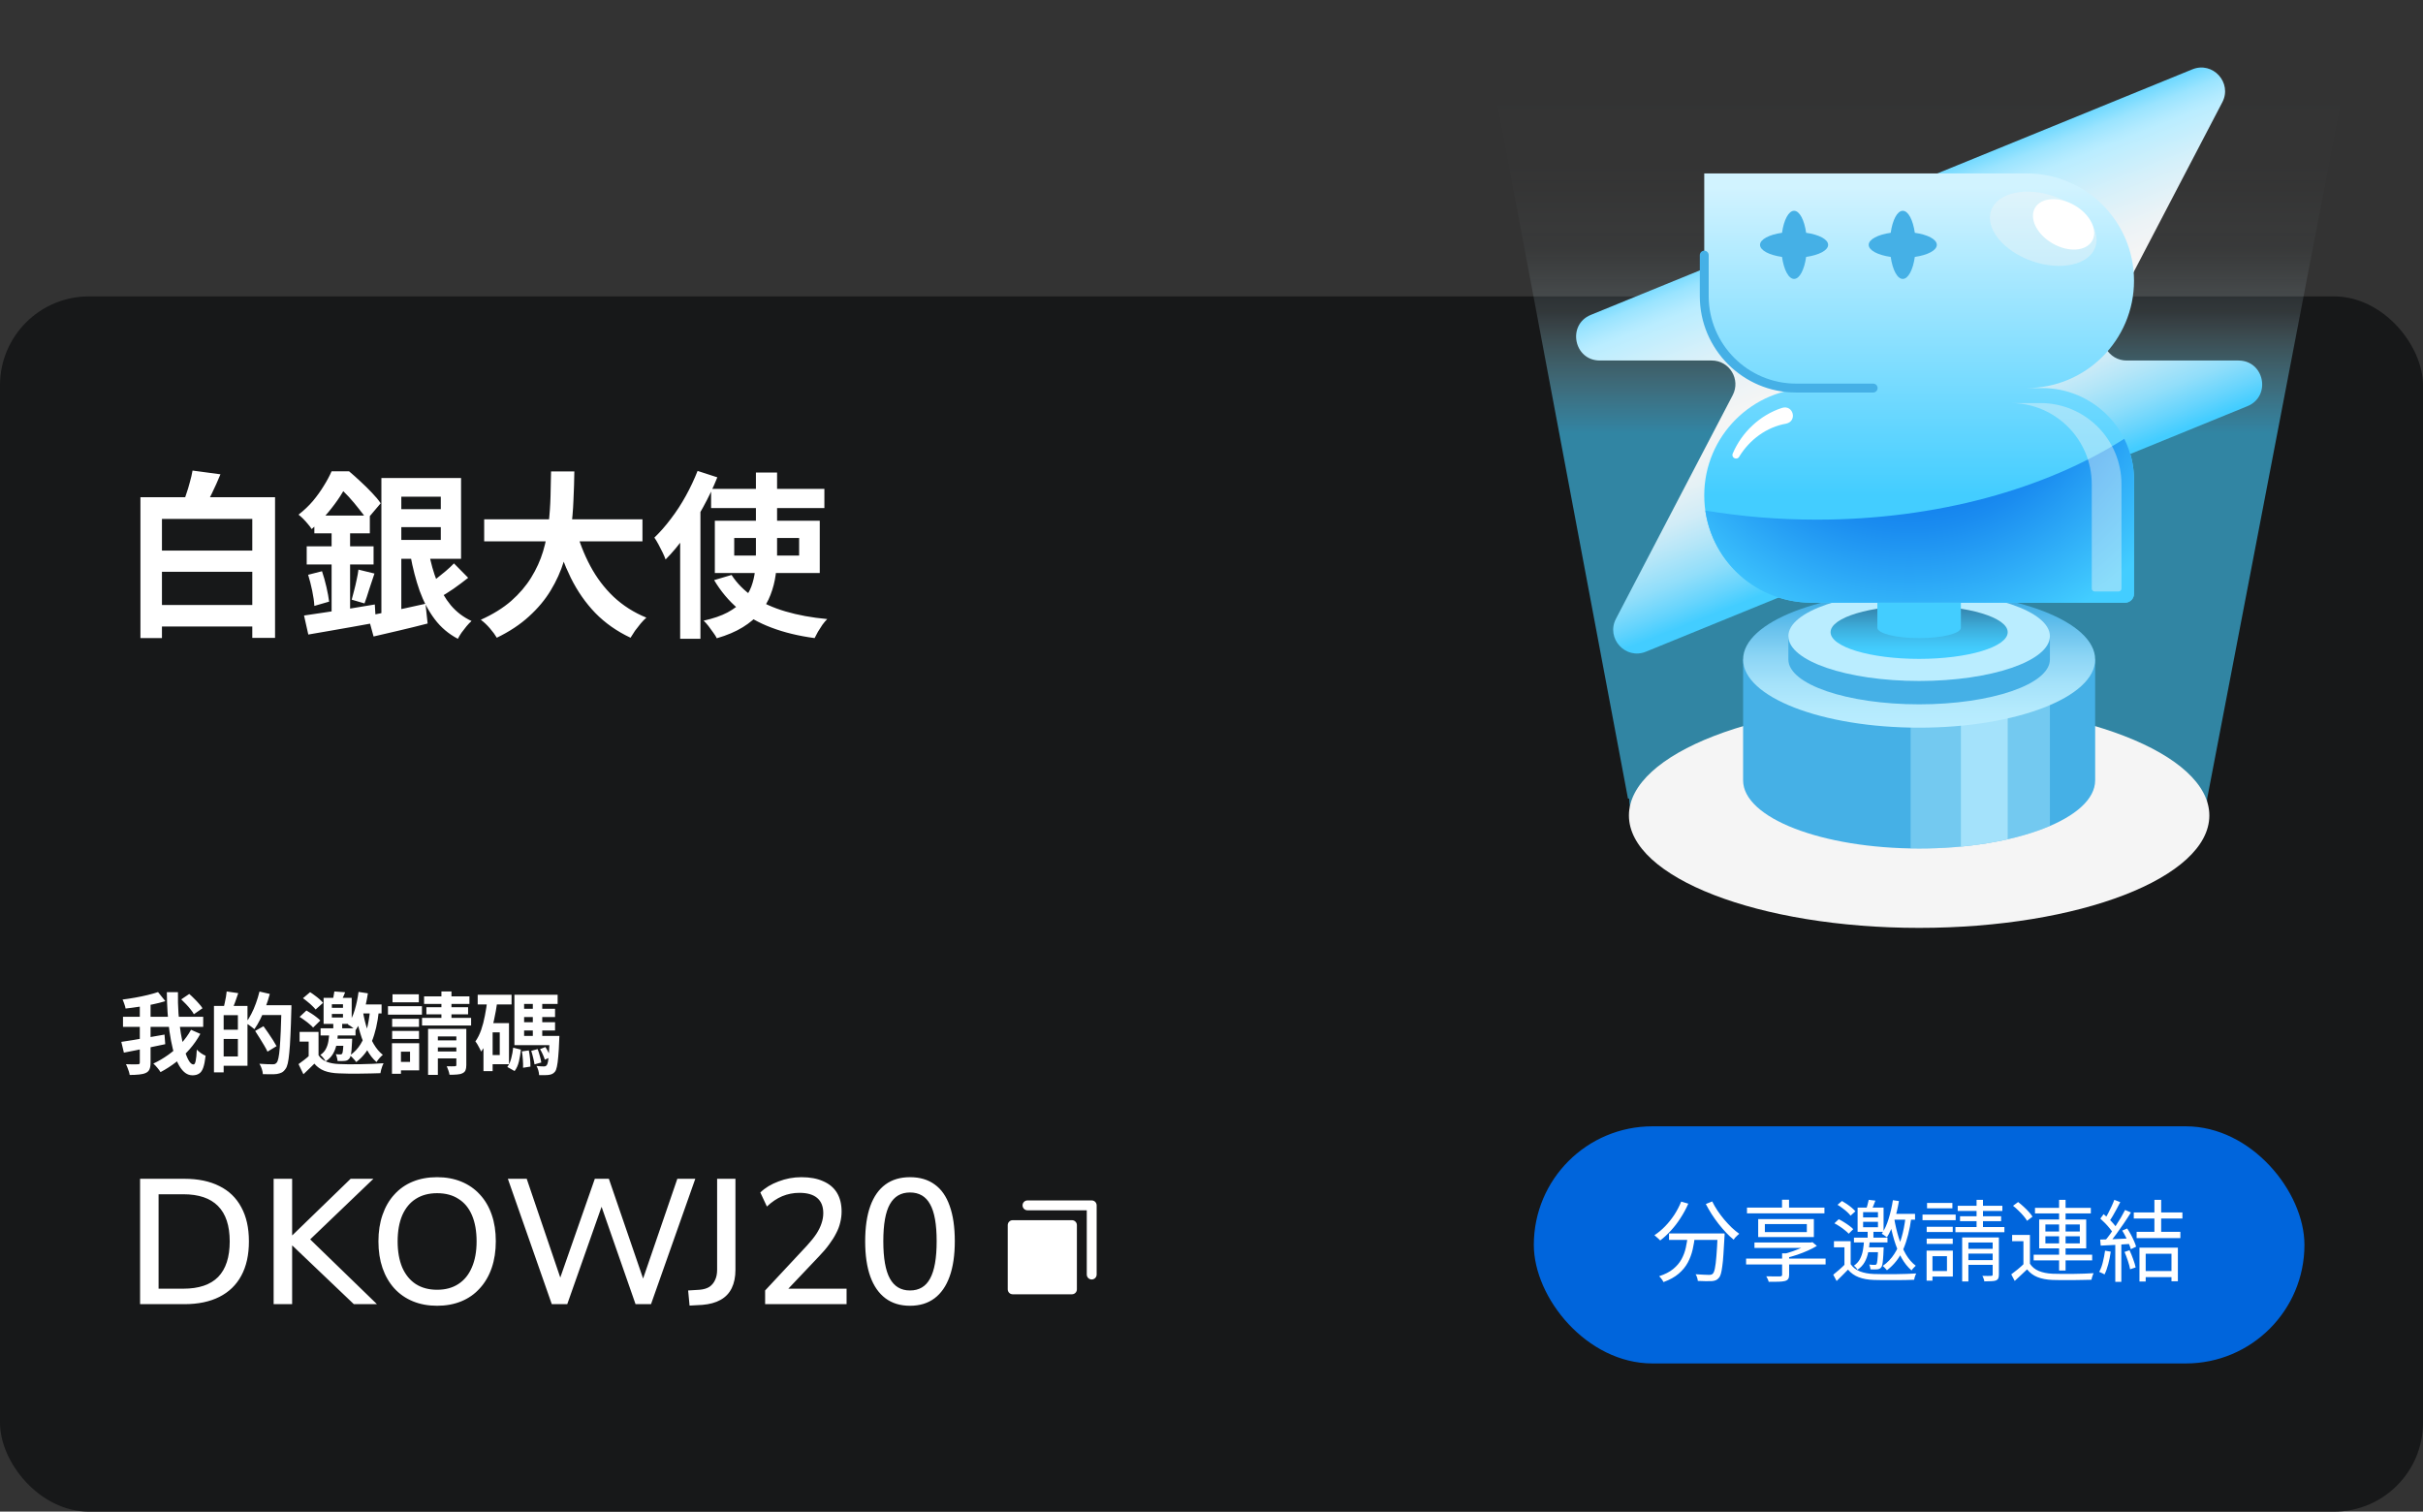 <svg width="327" height="204" viewBox="0 0 327 204" fill="none" xmlns="http://www.w3.org/2000/svg">
<rect x="0" y="0" width="327" height="204" fill="#333333" stroke="none"/>
<rect y="40" width="327" height="164" rx="12" fill="#171819"/>
<path d="M20.488 81.648H35.392V84.552H20.488V81.648ZM20.44 74.304H35.392V77.16H20.44V74.304ZM18.952 67.104H37.12V86.088H34.048V70.032H21.856V86.112H18.952V67.104ZM25.984 63.504L29.752 64.008C29.384 64.904 28.992 65.776 28.576 66.624C28.16 67.472 27.784 68.2 27.448 68.808L24.592 68.232C24.768 67.768 24.944 67.264 25.12 66.72C25.312 66.176 25.48 65.624 25.624 65.064C25.784 64.504 25.904 63.984 25.984 63.504ZM52.576 68.712H60.712V71.136H52.576V68.712ZM49.648 83.088C50.32 82.976 51.072 82.832 51.904 82.656C52.752 82.48 53.648 82.296 54.592 82.104C55.536 81.896 56.48 81.688 57.424 81.48L57.712 84.144C56.48 84.464 55.216 84.776 53.92 85.08C52.64 85.384 51.472 85.656 50.416 85.896L49.648 83.088ZM52.648 64.512H62.224V75.408H52.648V72.864H59.488V67.032H52.648V64.512ZM57.88 74.544C58.136 75.952 58.504 77.264 58.984 78.48C59.464 79.696 60.08 80.76 60.832 81.672C61.6 82.584 62.536 83.296 63.64 83.808C63.432 83.984 63.208 84.216 62.968 84.504C62.728 84.792 62.504 85.08 62.296 85.368C62.088 85.672 61.92 85.952 61.792 86.208C60.544 85.552 59.504 84.672 58.672 83.568C57.84 82.464 57.16 81.184 56.632 79.728C56.12 78.272 55.704 76.672 55.384 74.928L57.88 74.544ZM61.264 76.032L63.184 77.976C62.56 78.472 61.896 78.968 61.192 79.464C60.488 79.944 59.848 80.344 59.272 80.664L57.712 78.96C58.064 78.72 58.456 78.432 58.888 78.096C59.32 77.76 59.744 77.416 60.16 77.064C60.592 76.696 60.96 76.352 61.264 76.032ZM51.472 64.512H54.16V83.52L51.472 84V64.512ZM42.424 69.576H49.912V71.976H42.424V69.576ZM41.392 73.728H50.416V76.176H41.392V73.728ZM41.584 77.568L43.456 77.088C43.68 77.744 43.88 78.456 44.056 79.224C44.232 79.992 44.352 80.648 44.416 81.192L42.424 81.768C42.392 81.176 42.296 80.496 42.136 79.728C41.976 78.96 41.792 78.24 41.584 77.568ZM41.032 83.064C41.832 82.952 42.752 82.816 43.792 82.656C44.832 82.496 45.936 82.328 47.104 82.152C48.272 81.96 49.432 81.768 50.584 81.576L50.728 84.024C49.688 84.216 48.624 84.408 47.536 84.6C46.464 84.792 45.416 84.976 44.392 85.152C43.384 85.328 42.456 85.488 41.608 85.632L41.032 83.064ZM48.376 76.872L50.536 77.4C50.296 78.104 50.056 78.824 49.816 79.56C49.592 80.296 49.384 80.92 49.192 81.432L47.464 80.928C47.576 80.544 47.688 80.12 47.8 79.656C47.928 79.176 48.04 78.696 48.136 78.216C48.248 77.72 48.328 77.272 48.376 76.872ZM44.752 70.584H47.248V83.472L44.752 83.928V70.584ZM44.752 63.6H46.288V64.152H47.128V64.92C46.792 65.528 46.392 66.2 45.928 66.936C45.464 67.656 44.912 68.4 44.272 69.168C43.648 69.92 42.912 70.664 42.064 71.4C41.936 71.192 41.768 70.968 41.56 70.728C41.352 70.472 41.136 70.232 40.912 70.008C40.688 69.784 40.48 69.6 40.288 69.456C41.024 68.88 41.672 68.264 42.232 67.608C42.792 66.936 43.28 66.256 43.696 65.568C44.128 64.88 44.48 64.224 44.752 63.6ZM45.112 63.6H47.104C47.6 64.016 48.12 64.48 48.664 64.992C49.208 65.488 49.72 65.992 50.2 66.504C50.696 67.016 51.088 67.488 51.376 67.92L49.504 70.128C49.248 69.712 48.896 69.232 48.448 68.688C48.016 68.128 47.552 67.576 47.056 67.032C46.56 66.488 46.072 66.024 45.592 65.64H45.112V63.6ZM65.344 70.08H86.704V73.056H65.344V70.08ZM77.68 71.28C78.16 73.104 78.824 74.808 79.672 76.392C80.52 77.976 81.568 79.36 82.816 80.544C84.08 81.728 85.552 82.664 87.232 83.352C86.992 83.56 86.736 83.824 86.464 84.144C86.208 84.464 85.952 84.792 85.696 85.128C85.456 85.48 85.256 85.792 85.096 86.064C83.256 85.2 81.672 84.088 80.344 82.728C79.032 81.368 77.928 79.784 77.032 77.976C76.136 76.152 75.384 74.144 74.776 71.952L77.68 71.28ZM74.368 63.624H77.512C77.496 64.84 77.456 66.128 77.392 67.488C77.344 68.832 77.224 70.2 77.032 71.592C76.84 72.984 76.528 74.368 76.096 75.744C75.68 77.104 75.088 78.416 74.32 79.68C73.568 80.928 72.592 82.096 71.392 83.184C70.208 84.272 68.76 85.232 67.048 86.064C66.824 85.68 66.512 85.256 66.112 84.792C65.712 84.328 65.304 83.944 64.888 83.64C66.52 82.904 67.888 82.056 68.992 81.096C70.096 80.12 70.992 79.072 71.68 77.952C72.384 76.816 72.92 75.64 73.288 74.424C73.656 73.192 73.904 71.952 74.032 70.704C74.176 69.456 74.264 68.232 74.296 67.032C74.328 65.832 74.352 64.696 74.368 63.624ZM95.968 65.976H111.256V68.568H95.968V65.976ZM99.088 72.6V74.976H107.848V72.6H99.088ZM96.472 70.272H110.632V77.328H96.472V70.272ZM98.728 77.592C99.464 78.728 100.44 79.712 101.656 80.544C102.872 81.36 104.32 82.016 106 82.512C107.68 83.008 109.56 83.352 111.64 83.544C111.432 83.752 111.216 84.008 110.992 84.312C110.784 84.616 110.584 84.928 110.392 85.248C110.216 85.568 110.064 85.856 109.936 86.112C107.776 85.824 105.832 85.352 104.104 84.696C102.392 84.056 100.896 83.208 99.616 82.152C98.352 81.08 97.272 79.792 96.376 78.288L98.728 77.592ZM102.016 63.768H104.872V74.712C104.872 75.688 104.808 76.648 104.68 77.592C104.552 78.52 104.32 79.416 103.984 80.28C103.664 81.128 103.2 81.92 102.592 82.656C101.984 83.392 101.2 84.056 100.24 84.648C99.28 85.24 98.112 85.736 96.736 86.136C96.64 85.928 96.48 85.672 96.256 85.368C96.048 85.08 95.832 84.784 95.608 84.48C95.384 84.192 95.168 83.952 94.96 83.76C96.256 83.472 97.328 83.104 98.176 82.656C99.04 82.192 99.728 81.664 100.24 81.072C100.752 80.48 101.136 79.848 101.392 79.176C101.648 78.488 101.816 77.768 101.896 77.016C101.976 76.264 102.016 75.488 102.016 74.688V63.768ZM94.144 63.552L96.808 64.416C96.264 65.776 95.616 67.136 94.864 68.496C94.128 69.84 93.328 71.12 92.464 72.336C91.616 73.536 90.736 74.592 89.824 75.504C89.744 75.264 89.616 74.96 89.44 74.592C89.264 74.224 89.072 73.848 88.864 73.464C88.656 73.08 88.472 72.776 88.312 72.552C89.08 71.816 89.824 70.968 90.544 70.008C91.28 69.048 91.952 68.016 92.56 66.912C93.168 65.808 93.696 64.688 94.144 63.552ZM91.792 70.224L94.528 67.488V67.512V86.208H91.792V70.224Z" fill="white"/>
<path d="M24.46 134.868L25.54 134.136C25.756 134.32 25.976 134.528 26.2 134.76C26.432 134.984 26.648 135.212 26.848 135.444C27.056 135.668 27.216 135.876 27.328 136.068L26.164 136.872C26.068 136.68 25.924 136.468 25.732 136.236C25.548 135.996 25.344 135.76 25.12 135.528C24.896 135.288 24.676 135.068 24.46 134.868ZM16.6 137.22H27.424V138.576H16.6V137.22ZM16.372 140.604C16.852 140.532 17.412 140.444 18.052 140.34C18.692 140.236 19.368 140.12 20.08 139.992C20.8 139.864 21.508 139.74 22.204 139.62L22.3 140.916C21.66 141.052 21.008 141.188 20.344 141.324C19.688 141.46 19.048 141.592 18.424 141.72C17.808 141.84 17.24 141.952 16.72 142.056L16.372 140.604ZM18.868 135.276H20.32V143.388C20.32 143.78 20.272 144.084 20.176 144.3C20.088 144.516 19.924 144.68 19.684 144.792C19.444 144.904 19.144 144.976 18.784 145.008C18.424 145.048 17.996 145.068 17.5 145.068C17.484 144.932 17.448 144.776 17.392 144.6C17.336 144.424 17.272 144.248 17.2 144.072C17.136 143.896 17.068 143.744 16.996 143.616C17.332 143.632 17.656 143.64 17.968 143.64C18.28 143.64 18.488 143.636 18.592 143.628C18.696 143.628 18.768 143.612 18.808 143.58C18.848 143.54 18.868 143.472 18.868 143.376V135.276ZM21.328 133.884L22.312 135.108C21.792 135.268 21.228 135.412 20.62 135.54C20.012 135.66 19.392 135.768 18.76 135.864C18.136 135.96 17.532 136.04 16.948 136.104C16.924 135.936 16.868 135.732 16.78 135.492C16.7 135.252 16.62 135.052 16.54 134.892C17.1 134.82 17.672 134.732 18.256 134.628C18.84 134.524 19.396 134.408 19.924 134.28C20.452 134.152 20.92 134.02 21.328 133.884ZM22.516 133.896H24.016C24 134.864 24.024 135.82 24.088 136.764C24.16 137.708 24.264 138.596 24.4 139.428C24.536 140.252 24.696 140.984 24.88 141.624C25.064 142.256 25.26 142.752 25.468 143.112C25.676 143.472 25.892 143.652 26.116 143.652C26.244 143.652 26.34 143.496 26.404 143.184C26.476 142.872 26.528 142.36 26.56 141.648C26.712 141.808 26.9 141.968 27.124 142.128C27.348 142.28 27.556 142.396 27.748 142.476C27.668 143.18 27.56 143.72 27.424 144.096C27.288 144.48 27.1 144.744 26.86 144.888C26.628 145.04 26.332 145.116 25.972 145.116C25.556 145.116 25.18 144.964 24.844 144.66C24.516 144.364 24.224 143.948 23.968 143.412C23.72 142.876 23.504 142.252 23.32 141.54C23.144 140.82 22.996 140.044 22.876 139.212C22.756 138.372 22.668 137.5 22.612 136.596C22.556 135.692 22.524 134.792 22.516 133.896ZM25.78 138.972L27.04 139.524C26.632 140.268 26.148 140.96 25.588 141.6C25.028 142.24 24.416 142.82 23.752 143.34C23.088 143.852 22.392 144.3 21.664 144.684C21.56 144.508 21.416 144.312 21.232 144.096C21.056 143.88 20.876 143.692 20.692 143.532C21.38 143.212 22.044 142.824 22.684 142.368C23.332 141.912 23.92 141.396 24.448 140.82C24.976 140.244 25.42 139.628 25.78 138.972ZM29.716 135.756H33.4V143.832H29.716V142.572H32.104V137.004H29.716V135.756ZM28.876 135.756H30.184V144.72H28.876V135.756ZM29.668 138.96H32.728V140.208H29.668V138.96ZM30.592 133.8L32.152 134.028C32.024 134.436 31.884 134.84 31.732 135.24C31.588 135.64 31.456 135.98 31.336 136.26L30.184 135.996C30.24 135.788 30.292 135.556 30.34 135.3C30.396 135.044 30.448 134.784 30.496 134.52C30.544 134.256 30.576 134.016 30.592 133.8ZM34.984 135.66H38.5V136.98H34.984V135.66ZM37.996 135.66H39.328C39.328 135.66 39.328 135.704 39.328 135.792C39.328 135.872 39.328 135.964 39.328 136.068C39.328 136.172 39.324 136.252 39.316 136.308C39.284 137.66 39.244 138.808 39.196 139.752C39.156 140.688 39.104 141.464 39.04 142.08C38.984 142.688 38.916 143.164 38.836 143.508C38.756 143.852 38.652 144.104 38.524 144.264C38.364 144.496 38.192 144.656 38.008 144.744C37.824 144.832 37.612 144.896 37.372 144.936C37.14 144.968 36.852 144.98 36.508 144.972C36.172 144.972 35.828 144.968 35.476 144.96C35.468 144.76 35.42 144.524 35.332 144.252C35.244 143.988 35.136 143.756 35.008 143.556C35.392 143.588 35.748 143.608 36.076 143.616C36.412 143.624 36.656 143.628 36.808 143.628C36.928 143.628 37.024 143.616 37.096 143.592C37.176 143.56 37.252 143.504 37.324 143.424C37.428 143.32 37.512 143.108 37.576 142.788C37.648 142.46 37.708 142 37.756 141.408C37.804 140.816 37.848 140.068 37.888 139.164C37.928 138.26 37.964 137.184 37.996 135.936V135.66ZM35.02 133.812L36.412 134.136C36.26 134.72 36.072 135.304 35.848 135.888C35.632 136.472 35.392 137.024 35.128 137.544C34.872 138.056 34.608 138.504 34.336 138.888C34.256 138.808 34.14 138.716 33.988 138.612C33.844 138.5 33.696 138.392 33.544 138.288C33.4 138.184 33.272 138.104 33.16 138.048C33.424 137.704 33.672 137.308 33.904 136.86C34.144 136.404 34.356 135.916 34.54 135.396C34.732 134.868 34.892 134.34 35.02 133.812ZM34.432 139.128L35.56 138.492C35.76 138.764 35.972 139.064 36.196 139.392C36.42 139.72 36.632 140.04 36.832 140.352C37.032 140.664 37.196 140.94 37.324 141.18L36.1 141.924C35.988 141.676 35.836 141.392 35.644 141.072C35.46 140.752 35.26 140.424 35.044 140.088C34.836 139.744 34.632 139.424 34.432 139.128ZM42.988 139.26V143.052H41.656V140.568H40.432V139.26H42.988ZM42.988 142.404C43.244 142.796 43.604 143.088 44.068 143.28C44.532 143.464 45.084 143.568 45.724 143.592C46.084 143.608 46.52 143.62 47.032 143.628C47.552 143.628 48.096 143.624 48.664 143.616C49.232 143.608 49.784 143.592 50.32 143.568C50.864 143.544 51.344 143.516 51.76 143.484C51.712 143.588 51.656 143.72 51.592 143.88C51.536 144.04 51.484 144.204 51.436 144.372C51.388 144.54 51.356 144.692 51.34 144.828C50.964 144.844 50.528 144.856 50.032 144.864C49.544 144.88 49.04 144.888 48.52 144.888C48 144.896 47.496 144.896 47.008 144.888C46.52 144.88 46.092 144.868 45.724 144.852C44.972 144.828 44.328 144.716 43.792 144.516C43.264 144.316 42.808 143.992 42.424 143.544C42.2 143.768 41.968 143.996 41.728 144.228C41.488 144.468 41.228 144.716 40.948 144.972L40.288 143.604C40.52 143.436 40.768 143.252 41.032 143.052C41.304 142.844 41.56 142.628 41.8 142.404H42.988ZM40.888 134.712L41.848 133.896C42.056 134.024 42.268 134.172 42.484 134.34C42.708 134.5 42.92 134.668 43.12 134.844C43.32 135.02 43.48 135.184 43.6 135.336L42.592 136.236C42.48 136.084 42.328 135.92 42.136 135.744C41.952 135.56 41.748 135.38 41.524 135.204C41.308 135.02 41.096 134.856 40.888 134.712ZM40.432 137.232L41.356 136.368C41.572 136.488 41.8 136.628 42.04 136.788C42.28 136.94 42.504 137.1 42.712 137.268C42.928 137.428 43.1 137.58 43.228 137.724L42.256 138.672C42.136 138.528 41.972 138.372 41.764 138.204C41.564 138.028 41.344 137.856 41.104 137.688C40.872 137.512 40.648 137.36 40.432 137.232ZM44.788 136.836V137.316H46.288V136.836H44.788ZM44.788 135.528V136.008H46.288V135.528H44.788ZM43.672 134.664H47.464V138.18H43.672V134.664ZM45.124 133.8L46.576 133.908C46.472 134.196 46.352 134.472 46.216 134.736C46.088 134.992 45.972 135.22 45.868 135.42L44.836 135.228C44.892 135.004 44.948 134.764 45.004 134.508C45.06 134.244 45.1 134.008 45.124 133.8ZM43.264 138.768H47.98V139.74H43.264V138.768ZM48.508 135.552H51.496V136.764H48.508V135.552ZM44.932 140.172H46.768V141.132H44.932V140.172ZM44.98 138.072H46.18V139.14H44.98V138.072ZM46.372 140.172H47.524C47.524 140.172 47.524 140.22 47.524 140.316C47.524 140.412 47.52 140.496 47.512 140.568C47.496 141.032 47.472 141.42 47.44 141.732C47.408 142.036 47.368 142.28 47.32 142.464C47.28 142.64 47.224 142.768 47.152 142.848C47.064 142.952 46.968 143.032 46.864 143.088C46.76 143.136 46.644 143.164 46.516 143.172C46.412 143.188 46.272 143.196 46.096 143.196C45.928 143.196 45.748 143.192 45.556 143.184C45.548 143.048 45.52 142.892 45.472 142.716C45.432 142.532 45.38 142.38 45.316 142.26C45.452 142.276 45.568 142.288 45.664 142.296C45.768 142.296 45.848 142.296 45.904 142.296C45.968 142.296 46.02 142.292 46.06 142.284C46.1 142.268 46.136 142.236 46.168 142.188C46.224 142.124 46.264 141.956 46.288 141.684C46.32 141.412 46.348 140.956 46.372 140.316V140.172ZM44.44 139.248H45.616C45.592 139.824 45.532 140.364 45.436 140.868C45.34 141.364 45.176 141.812 44.944 142.212C44.72 142.604 44.388 142.944 43.948 143.232C43.884 143.096 43.78 142.944 43.636 142.776C43.5 142.6 43.364 142.464 43.228 142.368C43.564 142.144 43.812 141.876 43.972 141.564C44.14 141.252 44.256 140.9 44.32 140.508C44.384 140.116 44.424 139.696 44.44 139.248ZM48.388 133.86L49.648 134.052C49.504 135.02 49.296 135.94 49.024 136.812C48.752 137.684 48.412 138.416 48.004 139.008C47.924 138.936 47.82 138.852 47.692 138.756C47.572 138.66 47.444 138.564 47.308 138.468C47.172 138.372 47.052 138.3 46.948 138.252C47.332 137.732 47.64 137.084 47.872 136.308C48.104 135.532 48.276 134.716 48.388 133.86ZM49.936 136.368L51.124 136.476C50.956 138.052 50.64 139.412 50.176 140.556C49.712 141.692 49.012 142.616 48.076 143.328C48.028 143.248 47.952 143.152 47.848 143.04C47.744 142.92 47.636 142.804 47.524 142.692C47.412 142.572 47.316 142.48 47.236 142.416C47.82 142.016 48.292 141.52 48.652 140.928C49.02 140.336 49.304 139.66 49.504 138.9C49.704 138.14 49.848 137.296 49.936 136.368ZM48.988 136.572C49.124 137.364 49.312 138.136 49.552 138.888C49.792 139.632 50.088 140.304 50.44 140.904C50.792 141.504 51.2 141.988 51.664 142.356C51.528 142.46 51.376 142.608 51.208 142.8C51.04 142.992 50.908 143.168 50.812 143.328C50.308 142.888 49.876 142.332 49.516 141.66C49.156 140.98 48.852 140.224 48.604 139.392C48.356 138.56 48.152 137.684 47.992 136.764L48.988 136.572ZM52.924 137.484H56.548V138.576H52.924V137.484ZM52.972 134.184H56.524V135.264H52.972V134.184ZM52.924 139.128H56.548V140.208H52.924V139.128ZM52.36 135.792H56.944V136.932H52.36V135.792ZM53.548 140.784H56.572V144.444H53.548V143.304H55.336V141.924H53.548V140.784ZM52.9 140.784H54.112V144.912H52.9V140.784ZM57.232 134.46H63.352V135.48H57.232V134.46ZM57.544 135.924H63.172V136.884H57.544V135.924ZM56.956 137.364H63.58V138.396H56.956V137.364ZM59.572 133.8H60.928V138.24H59.572V133.8ZM57.772 138.852H62.368V139.872H59.092V145.056H57.772V138.852ZM61.588 138.852H62.932V143.736C62.932 144.032 62.896 144.264 62.824 144.432C62.752 144.608 62.612 144.744 62.404 144.84C62.204 144.936 61.96 144.992 61.672 145.008C61.384 145.032 61.048 145.044 60.664 145.044C60.64 144.868 60.588 144.668 60.508 144.444C60.436 144.228 60.364 144.044 60.292 143.892C60.508 143.9 60.724 143.904 60.94 143.904C61.164 143.904 61.312 143.9 61.384 143.892C61.464 143.892 61.516 143.88 61.54 143.856C61.572 143.824 61.588 143.776 61.588 143.712V138.852ZM58.348 140.4H62.272V141.348H58.348V140.4ZM58.348 141.9H62.272V142.836H58.348V141.9ZM64.468 134.244H69.04V135.552H64.468V134.244ZM65.872 138.072H68.692V143.616H65.872V142.38H67.444V139.32H65.872V138.072ZM65.776 134.94L67.12 135.144C67 136.008 66.848 136.856 66.664 137.688C66.48 138.512 66.244 139.288 65.956 140.016C65.676 140.736 65.336 141.368 64.936 141.912C64.896 141.8 64.828 141.66 64.732 141.492C64.644 141.316 64.548 141.14 64.444 140.964C64.34 140.788 64.244 140.648 64.156 140.544C64.468 140.104 64.728 139.588 64.936 138.996C65.144 138.396 65.312 137.752 65.44 137.064C65.576 136.376 65.688 135.668 65.776 134.94ZM65.248 138.072H66.484V144.552H65.248V138.072ZM70.108 136.14H74.908V137.256H70.108V136.14ZM70.108 137.952H74.908V139.068H70.108V137.952ZM69.424 139.8H74.608V141.048H69.424V139.8ZM71.908 134.904H73.18V140.292H71.908V134.904ZM70.432 141.888L71.368 141.756C71.44 142.1 71.496 142.476 71.536 142.884C71.576 143.292 71.592 143.644 71.584 143.94L70.588 144.096C70.604 143.792 70.596 143.436 70.564 143.028C70.54 142.612 70.496 142.232 70.432 141.888ZM71.692 141.816L72.556 141.576C72.668 141.864 72.768 142.176 72.856 142.512C72.952 142.848 73.016 143.14 73.048 143.388L72.136 143.64C72.104 143.4 72.044 143.108 71.956 142.764C71.876 142.42 71.788 142.104 71.692 141.816ZM72.88 141.588L73.6 141.3C73.752 141.508 73.888 141.744 74.008 142.008C74.136 142.264 74.228 142.484 74.284 142.668L73.528 143.004C73.472 142.812 73.384 142.584 73.264 142.32C73.144 142.048 73.016 141.804 72.88 141.588ZM69.256 141.384L70.3 141.648C70.244 142.176 70.156 142.704 70.036 143.232C69.916 143.752 69.72 144.188 69.448 144.54L68.464 143.988C68.696 143.684 68.872 143.296 68.992 142.824C69.12 142.352 69.208 141.872 69.256 141.384ZM69.424 134.244H75.256V135.48H70.732V140.46H69.424V134.244ZM74.176 139.8H75.496C75.496 139.8 75.492 139.868 75.484 140.004C75.484 140.132 75.48 140.24 75.472 140.328C75.44 141.248 75.396 142 75.34 142.584C75.292 143.168 75.232 143.62 75.16 143.94C75.096 144.252 75.012 144.476 74.908 144.612C74.796 144.756 74.672 144.86 74.536 144.924C74.408 144.988 74.256 145.032 74.08 145.056C73.928 145.08 73.736 145.092 73.504 145.092C73.272 145.1 73.024 145.1 72.76 145.092C72.752 144.9 72.716 144.688 72.652 144.456C72.588 144.224 72.504 144.024 72.4 143.856C72.616 143.88 72.816 143.896 73 143.904C73.184 143.912 73.32 143.916 73.408 143.916C73.496 143.916 73.564 143.904 73.612 143.88C73.668 143.856 73.724 143.816 73.78 143.76C73.852 143.68 73.912 143.512 73.96 143.256C74.008 142.992 74.048 142.6 74.08 142.08C74.12 141.56 74.152 140.872 74.176 140.016V139.8Z" fill="white"/>
<path d="M18.905 176V159.08H24.881C26.738 159.08 28.314 159.408 29.61 160.064C30.905 160.704 31.89 161.656 32.562 162.92C33.249 164.168 33.593 165.704 33.593 167.528C33.593 169.352 33.249 170.896 32.562 172.16C31.89 173.408 30.905 174.36 29.61 175.016C28.314 175.672 26.738 176 24.881 176H18.905ZM21.401 173.912H24.738C26.834 173.912 28.401 173.384 29.442 172.328C30.482 171.256 31.002 169.656 31.002 167.528C31.002 165.4 30.474 163.808 29.418 162.752C28.378 161.696 26.817 161.168 24.738 161.168H21.401V173.912ZM36.929 176V159.08H39.425V166.688H39.473L47.321 159.08H50.393L41.201 167.888L41.249 166.664L50.873 176H47.753L39.473 168.104H39.425V176H36.929ZM58.992 176.216C57.792 176.216 56.704 176.016 55.728 175.616C54.752 175.216 53.912 174.632 53.208 173.864C52.52 173.096 51.992 172.184 51.624 171.128C51.256 170.056 51.072 168.856 51.072 167.528C51.072 166.2 51.256 165.008 51.624 163.952C51.992 162.88 52.52 161.968 53.208 161.216C53.896 160.448 54.728 159.864 55.704 159.464C56.68 159.064 57.776 158.864 58.992 158.864C60.192 158.864 61.28 159.064 62.256 159.464C63.232 159.864 64.064 160.44 64.752 161.192C65.456 161.944 65.992 162.856 66.36 163.928C66.728 164.984 66.912 166.176 66.912 167.504C66.912 168.832 66.728 170.032 66.36 171.104C65.992 172.176 65.456 173.096 64.752 173.864C64.064 174.632 63.232 175.216 62.256 175.616C61.28 176.016 60.192 176.216 58.992 176.216ZM58.992 174.056C60.112 174.056 61.064 173.8 61.848 173.288C62.648 172.776 63.256 172.032 63.672 171.056C64.104 170.08 64.32 168.904 64.32 167.528C64.32 166.152 64.112 164.976 63.696 164C63.28 163.024 62.672 162.288 61.872 161.792C61.088 161.28 60.128 161.024 58.992 161.024C57.872 161.024 56.912 161.28 56.112 161.792C55.328 162.288 54.72 163.024 54.288 164C53.872 164.976 53.664 166.152 53.664 167.528C53.664 168.888 53.872 170.064 54.288 171.056C54.72 172.032 55.328 172.776 56.112 173.288C56.912 173.8 57.872 174.056 58.992 174.056ZM74.467 176L68.539 159.08H71.083L76.051 173.696H75.163L80.275 159.08H82.171L87.187 173.696H86.395L91.411 159.08H93.835L87.859 176H85.771L80.923 162.104H81.451L76.555 176H74.467ZM93.061 176.192L92.869 174.152L94.429 174.056C94.957 174.008 95.389 173.88 95.725 173.672C96.061 173.448 96.317 173.144 96.493 172.76C96.685 172.376 96.781 171.912 96.781 171.368V159.08H99.253V171.368C99.253 172.328 99.085 173.152 98.749 173.84C98.413 174.528 97.909 175.056 97.237 175.424C96.581 175.792 95.765 176.016 94.789 176.096L93.061 176.192ZM103.259 176V174.152L108.899 168.104C109.427 167.528 109.851 167 110.171 166.52C110.491 166.024 110.723 165.552 110.867 165.104C111.027 164.64 111.107 164.176 111.107 163.712C111.107 162.816 110.835 162.136 110.291 161.672C109.747 161.208 108.947 160.976 107.891 160.976C107.075 160.976 106.299 161.128 105.563 161.432C104.843 161.736 104.155 162.2 103.499 162.824L102.611 160.928C103.251 160.304 104.067 159.808 105.059 159.44C106.051 159.056 107.083 158.864 108.155 158.864C109.323 158.864 110.307 159.048 111.107 159.416C111.923 159.768 112.539 160.288 112.955 160.976C113.371 161.664 113.579 162.504 113.579 163.496C113.579 164.008 113.515 164.512 113.387 165.008C113.275 165.488 113.091 165.968 112.835 166.448C112.595 166.928 112.283 167.424 111.899 167.936C111.531 168.448 111.083 168.976 110.555 169.52L105.731 174.608V173.912H114.251V176H103.259ZM122.809 176.216C121.497 176.216 120.393 175.88 119.497 175.208C118.601 174.536 117.921 173.56 117.457 172.28C116.993 170.984 116.761 169.4 116.761 167.528C116.761 165.624 116.993 164.032 117.457 162.752C117.921 161.472 118.601 160.504 119.497 159.848C120.393 159.192 121.497 158.864 122.809 158.864C124.137 158.864 125.249 159.192 126.145 159.848C127.041 160.488 127.713 161.448 128.161 162.728C128.625 164.008 128.857 165.6 128.857 167.504C128.857 169.376 128.625 170.96 128.161 172.256C127.697 173.552 127.017 174.536 126.121 175.208C125.225 175.88 124.121 176.216 122.809 176.216ZM122.809 174.152C124.041 174.152 124.945 173.616 125.521 172.544C126.113 171.472 126.409 169.792 126.409 167.504C126.409 165.216 126.113 163.552 125.521 162.512C124.945 161.456 124.041 160.928 122.809 160.928C121.593 160.928 120.689 161.456 120.097 162.512C119.505 163.552 119.209 165.216 119.209 167.504C119.209 169.792 119.505 171.472 120.097 172.544C120.689 173.616 121.593 174.152 122.809 174.152Z" fill="white"/>
<path d="M136.667 164.667C136.298 164.667 136 164.965 136 165.333V174C136 174.368 136.298 174.667 136.667 174.667H144.667C145.035 174.667 145.333 174.368 145.333 174V165.333C145.333 164.965 145.035 164.667 144.667 164.667H136.667Z" fill="white"/>
<path fill-rule="evenodd" clip-rule="evenodd" d="M138 162.667C138 162.298 138.298 162 138.667 162H147.333C147.702 162 148 162.298 148 162.667V172C148 172.368 147.702 172.667 147.333 172.667C146.965 172.667 146.667 172.368 146.667 172V163.333H138.667C138.298 163.333 138 163.035 138 162.667Z" fill="white"/>
<rect x="207" y="152" width="104" height="32" rx="16" fill="#0065DC"/>
<path d="M225.244 166.456H232.12V167.332H225.244V166.456ZM231.808 166.456H232.744C232.744 166.456 232.744 166.484 232.744 166.54C232.744 166.596 232.744 166.66 232.744 166.732C232.744 166.796 232.74 166.848 232.732 166.888C232.684 167.824 232.636 168.62 232.588 169.276C232.548 169.924 232.496 170.464 232.432 170.896C232.376 171.328 232.312 171.668 232.24 171.916C232.168 172.164 232.076 172.344 231.964 172.456C231.844 172.608 231.712 172.712 231.568 172.768C231.424 172.832 231.248 172.872 231.04 172.888C230.84 172.904 230.564 172.908 230.212 172.9C229.868 172.9 229.508 172.888 229.132 172.864C229.124 172.728 229.092 172.576 229.036 172.408C228.988 172.24 228.92 172.092 228.832 171.964C229.224 171.996 229.588 172.016 229.924 172.024C230.26 172.04 230.5 172.048 230.644 172.048C230.764 172.048 230.864 172.036 230.944 172.012C231.024 171.988 231.092 171.948 231.148 171.892C231.268 171.78 231.364 171.54 231.436 171.172C231.516 170.796 231.584 170.244 231.64 169.516C231.704 168.78 231.76 167.82 231.808 166.636V166.456ZM226.888 162.16L227.848 162.436C227.552 163.108 227.204 163.752 226.804 164.368C226.412 164.984 225.98 165.548 225.508 166.06C225.044 166.572 224.56 167.02 224.056 167.404C224 167.34 223.924 167.264 223.828 167.176C223.732 167.088 223.632 167 223.528 166.912C223.432 166.824 223.348 166.752 223.276 166.696C223.788 166.36 224.272 165.956 224.728 165.484C225.184 165.012 225.596 164.496 225.964 163.936C226.332 163.368 226.64 162.776 226.888 162.16ZM231.076 162.136C231.268 162.536 231.504 162.948 231.784 163.372C232.064 163.788 232.368 164.192 232.696 164.584C233.024 164.968 233.36 165.328 233.704 165.664C234.056 165.992 234.396 166.272 234.724 166.504C234.644 166.568 234.552 166.648 234.448 166.744C234.352 166.832 234.26 166.924 234.172 167.02C234.092 167.116 234.024 167.208 233.968 167.296C233.632 167.024 233.292 166.708 232.948 166.348C232.604 165.98 232.264 165.584 231.928 165.16C231.6 164.736 231.288 164.296 230.992 163.84C230.704 163.384 230.444 162.932 230.212 162.484L231.076 162.136ZM227.776 166.708H228.748C228.684 167.364 228.58 168.004 228.436 168.628C228.292 169.252 228.072 169.84 227.776 170.392C227.48 170.944 227.068 171.444 226.54 171.892C226.02 172.34 225.34 172.716 224.5 173.02C224.46 172.94 224.408 172.848 224.344 172.744C224.28 172.648 224.208 172.552 224.128 172.456C224.056 172.368 223.984 172.292 223.912 172.228C224.696 171.972 225.328 171.648 225.808 171.256C226.296 170.856 226.672 170.412 226.936 169.924C227.2 169.436 227.392 168.92 227.512 168.376C227.632 167.832 227.72 167.276 227.776 166.708ZM235.648 169.852H246.376V170.644H235.648V169.852ZM240.496 161.908H241.444V163.432H240.496V161.908ZM236.776 167.68H244.348V168.412H236.776V167.68ZM240.508 169.144H241.456V172.048C241.456 172.296 241.412 172.48 241.324 172.6C241.244 172.728 241.096 172.82 240.88 172.876C240.672 172.932 240.388 172.964 240.028 172.972C239.676 172.98 239.232 172.984 238.696 172.984C238.672 172.872 238.628 172.748 238.564 172.612C238.5 172.476 238.436 172.352 238.372 172.24C238.652 172.248 238.92 172.252 239.176 172.252C239.432 172.26 239.652 172.26 239.836 172.252C240.028 172.252 240.16 172.252 240.232 172.252C240.336 172.244 240.408 172.224 240.448 172.192C240.488 172.16 240.508 172.104 240.508 172.024V169.144ZM244.156 167.68H244.396L244.6 167.632L245.2 168.136C244.84 168.36 244.432 168.572 243.976 168.772C243.528 168.972 243.06 169.156 242.572 169.324C242.092 169.484 241.616 169.624 241.144 169.744C241.088 169.664 241.012 169.576 240.916 169.48C240.82 169.376 240.74 169.296 240.676 169.24C241.1 169.136 241.528 169.008 241.96 168.856C242.4 168.696 242.812 168.532 243.196 168.364C243.58 168.188 243.9 168.02 244.156 167.86V167.68ZM238.18 165.196V166.276H243.844V165.196H238.18ZM237.28 164.524H244.792V166.948H237.28V164.524ZM235.768 162.964H246.22V163.744H235.768V162.964ZM249.76 167.5V171.004H248.92V168.328H247.504V167.5H249.76ZM249.76 170.608C250.064 171.04 250.484 171.364 251.02 171.58C251.556 171.788 252.18 171.904 252.892 171.928C253.236 171.936 253.652 171.944 254.14 171.952C254.636 171.952 255.156 171.952 255.7 171.952C256.252 171.944 256.784 171.932 257.296 171.916C257.808 171.9 258.244 171.88 258.604 171.856C258.58 171.912 258.544 171.992 258.496 172.096C258.456 172.2 258.42 172.304 258.388 172.408C258.364 172.52 258.344 172.62 258.328 172.708C257.984 172.724 257.576 172.736 257.104 172.744C256.632 172.752 256.136 172.756 255.616 172.756C255.104 172.764 254.608 172.764 254.128 172.756C253.656 172.756 253.248 172.748 252.904 172.732C252.104 172.708 251.416 172.584 250.84 172.36C250.272 172.144 249.792 171.804 249.4 171.34C249.16 171.596 248.912 171.848 248.656 172.096C248.4 172.352 248.136 172.612 247.864 172.876L247.408 172.024C247.648 171.832 247.908 171.616 248.188 171.376C248.476 171.128 248.748 170.872 249.004 170.608H249.76ZM247.984 162.592L248.584 162.076C248.8 162.196 249.024 162.336 249.256 162.496C249.488 162.656 249.704 162.82 249.904 162.988C250.104 163.156 250.268 163.316 250.396 163.468L249.748 164.056C249.636 163.904 249.484 163.74 249.292 163.564C249.1 163.388 248.888 163.216 248.656 163.048C248.432 162.872 248.208 162.72 247.984 162.592ZM247.564 165.088L248.152 164.536C248.384 164.648 248.624 164.784 248.872 164.944C249.12 165.096 249.356 165.256 249.58 165.424C249.804 165.584 249.98 165.736 250.108 165.88L249.496 166.492C249.368 166.348 249.196 166.192 248.98 166.024C248.772 165.848 248.544 165.68 248.296 165.52C248.048 165.352 247.804 165.208 247.564 165.088ZM251.44 164.884V165.616H253.444V164.884H251.44ZM251.44 163.576V164.296H253.444V163.576H251.44ZM250.696 162.964H254.2V166.24H250.696V162.964ZM252.196 161.92L253.096 162.028C253.008 162.284 252.908 162.54 252.796 162.796C252.684 163.052 252.584 163.272 252.496 163.456L251.824 163.312C251.896 163.112 251.964 162.88 252.028 162.616C252.1 162.344 252.156 162.112 252.196 161.92ZM250.204 167.02H254.728V167.668H250.204V167.02ZM255.328 163.816H258.448V164.596H255.328V163.816ZM251.824 168.328H253.756V168.988H251.824V168.328ZM252.052 166.144H252.832V167.296H252.052V166.144ZM253.468 168.328H254.224C254.224 168.328 254.22 168.368 254.212 168.448C254.212 168.52 254.208 168.584 254.2 168.64C254.184 169.16 254.16 169.584 254.128 169.912C254.104 170.24 254.072 170.492 254.032 170.668C253.992 170.844 253.936 170.972 253.864 171.052C253.792 171.132 253.712 171.192 253.624 171.232C253.536 171.272 253.432 171.296 253.312 171.304C253.224 171.312 253.096 171.316 252.928 171.316C252.768 171.316 252.604 171.312 252.436 171.304C252.428 171.208 252.408 171.1 252.376 170.98C252.352 170.86 252.312 170.752 252.256 170.656C252.424 170.672 252.572 170.684 252.7 170.692C252.828 170.692 252.92 170.692 252.976 170.692C253.04 170.7 253.092 170.7 253.132 170.692C253.172 170.676 253.208 170.648 253.24 170.608C253.296 170.536 253.34 170.344 253.372 170.032C253.412 169.72 253.444 169.192 253.468 168.448V168.328ZM251.572 167.272H252.352C252.312 167.872 252.24 168.432 252.136 168.952C252.04 169.464 251.876 169.924 251.644 170.332C251.42 170.732 251.1 171.072 250.684 171.352C250.636 171.264 250.564 171.168 250.468 171.064C250.372 170.952 250.28 170.868 250.192 170.812C250.544 170.572 250.816 170.276 251.008 169.924C251.2 169.564 251.336 169.16 251.416 168.712C251.496 168.264 251.548 167.784 251.572 167.272ZM255.46 161.968L256.276 162.088C256.116 163.032 255.9 163.936 255.628 164.8C255.356 165.656 255.032 166.38 254.656 166.972C254.608 166.932 254.54 166.884 254.452 166.828C254.372 166.764 254.288 166.704 254.2 166.648C254.112 166.584 254.032 166.532 253.96 166.492C254.336 165.948 254.644 165.276 254.884 164.476C255.132 163.668 255.324 162.832 255.46 161.968ZM257.164 164.284L257.944 164.356C257.728 165.988 257.372 167.388 256.876 168.556C256.38 169.716 255.64 170.672 254.656 171.424C254.624 171.376 254.572 171.316 254.5 171.244C254.436 171.164 254.364 171.088 254.284 171.016C254.212 170.944 254.148 170.884 254.092 170.836C254.724 170.396 255.244 169.856 255.652 169.216C256.068 168.576 256.392 167.844 256.624 167.02C256.864 166.196 257.044 165.284 257.164 164.284ZM255.64 164.464C255.792 165.36 255.996 166.224 256.252 167.056C256.516 167.88 256.836 168.62 257.212 169.276C257.596 169.924 258.04 170.436 258.544 170.812C258.456 170.884 258.356 170.984 258.244 171.112C258.132 171.232 258.044 171.344 257.98 171.448C257.46 171.008 257.004 170.436 256.612 169.732C256.228 169.028 255.904 168.24 255.64 167.368C255.376 166.488 255.16 165.56 254.992 164.584L255.64 164.464ZM260.02 165.556H263.536V166.264H260.02V165.556ZM260.068 162.34H263.488V163.06H260.068V162.34ZM260.02 167.152H263.536V167.872H260.02V167.152ZM259.456 163.912H263.932V164.668H259.456V163.912ZM260.428 168.772H263.548V172.276H260.428V171.532H262.756V169.528H260.428V168.772ZM260.008 168.772H260.8V172.828H260.008V168.772ZM264.208 162.724H270.232V163.42H264.208V162.724ZM264.52 164.14H270.064V164.8H264.52V164.14ZM263.896 165.592H270.508V166.288H263.896V165.592ZM266.752 161.92H267.616V166.168H266.752V161.92ZM264.808 166.996H269.416V167.68H265.648V172.936H264.808V166.996ZM268.924 166.996H269.764V172C269.764 172.224 269.736 172.396 269.68 172.516C269.632 172.636 269.528 172.732 269.368 172.804C269.216 172.86 269.008 172.892 268.744 172.9C268.488 172.916 268.172 172.924 267.796 172.924C267.788 172.82 267.756 172.696 267.7 172.552C267.652 172.408 267.596 172.284 267.532 172.18C267.812 172.188 268.06 172.192 268.276 172.192C268.5 172.192 268.652 172.188 268.732 172.18C268.812 172.18 268.864 172.164 268.888 172.132C268.912 172.108 268.924 172.06 268.924 171.988V166.996ZM265.18 168.532H269.344V169.18H265.18V168.532ZM265.18 170.056H269.344V170.692H265.18V170.056ZM273.952 166.66V170.908H273.076V167.5H271.552V166.66H273.952ZM273.952 170.536C274.232 170.976 274.632 171.304 275.152 171.52C275.672 171.736 276.284 171.86 276.988 171.892C277.324 171.9 277.732 171.908 278.212 171.916C278.692 171.916 279.196 171.916 279.724 171.916C280.252 171.908 280.764 171.896 281.26 171.88C281.756 171.864 282.184 171.844 282.544 171.82C282.512 171.884 282.476 171.968 282.436 172.072C282.396 172.176 282.36 172.284 282.328 172.396C282.296 172.508 282.272 172.612 282.256 172.708C281.92 172.716 281.52 172.724 281.056 172.732C280.6 172.748 280.124 172.756 279.628 172.756C279.132 172.764 278.652 172.764 278.188 172.756C277.724 172.748 277.328 172.74 277 172.732C276.208 172.7 275.532 172.572 274.972 172.348C274.412 172.124 273.944 171.776 273.568 171.304C273.304 171.56 273.032 171.816 272.752 172.072C272.48 172.336 272.196 172.6 271.9 172.864L271.432 171.976C271.696 171.784 271.98 171.564 272.284 171.316C272.596 171.06 272.888 170.8 273.16 170.536H273.952ZM271.672 162.724L272.356 162.22C272.604 162.404 272.852 162.612 273.1 162.844C273.356 163.076 273.588 163.308 273.796 163.54C274.012 163.772 274.18 163.988 274.3 164.188L273.568 164.752C273.456 164.552 273.296 164.332 273.088 164.092C272.88 163.844 272.652 163.604 272.404 163.372C272.164 163.132 271.92 162.916 271.672 162.724ZM274.636 163H282.172V163.756H274.636V163ZM274.456 169.324H282.352V170.092H274.456V169.324ZM277.888 161.92H278.764V171.46H277.888V161.92ZM276.04 166.84V167.8H280.684V166.84H276.04ZM276.04 165.244V166.192H280.684V165.244H276.04ZM275.2 164.572H281.548V168.472H275.2V164.572ZM290.752 161.92H291.664V166.624H290.752V161.92ZM289.192 171.532H293.476V172.348H289.192V171.532ZM287.968 163.624H294.532V164.44H287.968V163.624ZM288.352 166.24H294.256V167.08H288.352V166.24ZM288.736 168.376H293.92V172.912H293.056V169.192H289.576V172.948H288.736V168.376ZM285.34 161.92L286.144 162.232C286 162.52 285.84 162.824 285.664 163.144C285.488 163.464 285.316 163.772 285.148 164.068C284.98 164.356 284.816 164.612 284.656 164.836L284.032 164.56C284.184 164.328 284.34 164.06 284.5 163.756C284.66 163.444 284.816 163.128 284.968 162.808C285.12 162.48 285.244 162.184 285.34 161.92ZM286.792 163.288L287.584 163.624C287.304 164.08 286.992 164.56 286.648 165.064C286.312 165.56 285.972 166.044 285.628 166.516C285.284 166.988 284.96 167.396 284.656 167.74L284.08 167.44C284.312 167.168 284.552 166.86 284.8 166.516C285.048 166.172 285.292 165.812 285.532 165.436C285.78 165.06 286.012 164.688 286.228 164.32C286.444 163.952 286.632 163.608 286.792 163.288ZM283.456 164.452L283.9 163.852C284.124 164.036 284.352 164.24 284.584 164.464C284.816 164.688 285.028 164.912 285.22 165.136C285.412 165.352 285.56 165.548 285.664 165.724L285.184 166.42C285.072 166.228 284.92 166.016 284.728 165.784C284.544 165.552 284.34 165.32 284.116 165.088C283.892 164.856 283.672 164.644 283.456 164.452ZM286.408 166.072L287.08 165.784C287.256 166.048 287.424 166.328 287.584 166.624C287.744 166.92 287.884 167.208 288.004 167.488C288.132 167.768 288.224 168.02 288.28 168.244L287.572 168.58C287.508 168.356 287.416 168.1 287.296 167.812C287.176 167.524 287.04 167.228 286.888 166.924C286.736 166.62 286.576 166.336 286.408 166.072ZM283.432 167.284C283.968 167.268 284.604 167.248 285.34 167.224C286.084 167.192 286.848 167.156 287.632 167.116L287.62 167.86C286.876 167.908 286.144 167.956 285.424 168.004C284.704 168.044 284.064 168.076 283.504 168.1L283.432 167.284ZM286.72 168.952L287.392 168.724C287.568 169.092 287.732 169.492 287.884 169.924C288.044 170.356 288.156 170.728 288.22 171.04L287.476 171.292C287.42 170.972 287.32 170.596 287.176 170.164C287.032 169.724 286.88 169.32 286.72 168.952ZM284.092 168.784L284.86 168.916C284.78 169.484 284.668 170.044 284.524 170.596C284.38 171.14 284.212 171.604 284.02 171.988C283.964 171.948 283.892 171.908 283.804 171.868C283.724 171.828 283.636 171.788 283.54 171.748C283.452 171.7 283.372 171.664 283.3 171.64C283.508 171.272 283.672 170.836 283.792 170.332C283.92 169.82 284.02 169.304 284.092 168.784ZM285.472 167.632H286.288V172.984H285.472V167.632Z" fill="white"/>
<g clip-path="url(#clip0_13416_19311)">
<path opacity="0.6" d="M199 -2.284L219.706 107.772H219.872C219.872 116.056 237.332 122.772 258.872 122.772C280.412 122.772 297.872 116.056 297.872 107.772L319 -2.284H199Z" fill="url(#paint0_linear_13416_19311)"/>
<path d="M259 125.22C280.631 125.22 298.166 118.429 298.166 110.052C298.166 101.675 280.631 94.884 259 94.884C237.369 94.884 219.834 101.675 219.834 110.052C219.834 118.429 237.369 125.22 259 125.22Z" fill="#F5F5F5"/>
<path d="M235.244 89.001V105.31C235.244 110.392 245.88 114.51 259 114.51C272.12 114.51 282.756 110.392 282.756 105.31V89.001H235.246H235.244Z" fill="#45B0E6"/>
<path opacity="0.4" d="M257.848 114.499C258.23 114.507 258.614 114.509 259 114.509C266.004 114.509 272.3 113.335 276.648 111.467V88.999H257.848V114.497V114.499Z" fill="#BAEDFF"/>
<path opacity="0.7" d="M270.953 89.001H264.637V114.248C266.885 114.036 269.005 113.698 270.953 113.258V89.001Z" fill="#BAEDFF"/>
<path d="M259 98.2C272.12 98.2 282.756 94.081 282.756 89C282.756 83.919 272.12 79.8 259 79.8C245.88 79.8 235.244 83.919 235.244 89C235.244 94.081 245.88 98.2 259 98.2Z" fill="url(#paint1_linear_13416_19311)"/>
<path d="M274.068 85.85C270.968 84.112 265.378 82.95 259 82.95C252.622 82.95 247.032 84.11 243.932 85.85H241.352V89C241.352 92.342 249.254 95.05 259 95.05C268.746 95.05 276.648 92.342 276.648 89V85.85H274.068Z" fill="#45B0E6"/>
<path d="M259 91.9C268.746 91.9 276.648 89.192 276.648 85.85C276.648 82.509 268.746 79.8 259 79.8C249.253 79.8 241.352 82.509 241.352 85.85C241.352 89.192 249.253 91.9 259 91.9Z" fill="#BAEDFF"/>
<path d="M259.001 88.918C265.602 88.918 270.953 87.306 270.953 85.318C270.953 83.33 265.602 81.718 259.001 81.718C252.4 81.718 247.049 83.33 247.049 85.318C247.049 87.306 252.4 88.918 259.001 88.918Z" fill="url(#paint2_linear_13416_19311)"/>
<path d="M253.363 81.332V84.719C253.363 85.493 255.887 86.118 258.999 86.118C262.111 86.118 264.635 85.493 264.635 84.719V81.332H253.363Z" fill="#43CDFF"/>
<path d="M302.092 48.652H287C284.596 48.652 283.05 46.102 284.164 43.97L299.916 13.802C301.296 11.16 298.63 8.232 295.87 9.358L214.7 42.49C211.45 43.816 212.398 48.652 215.91 48.652H231.002C233.406 48.652 234.952 51.202 233.838 53.334L218.086 83.502C216.706 86.144 219.372 89.072 222.132 87.946L303.302 54.816C306.552 53.49 305.604 48.654 302.092 48.654V48.652Z" fill="url(#paint3_linear_13416_19311)"/>
<path d="M288 37.888C288 29.89 281.516 23.406 273.518 23.406H230V39.964C230 46.816 235.554 52.37 242.406 52.37H244.482C236.484 52.37 230 58.854 230 66.852C230 74.85 236.484 81.334 244.482 81.334H286.794C287.46 81.334 288 80.794 288 80.128V64.776C288 57.924 282.446 52.37 275.594 52.37H273.518C281.516 52.37 288 45.886 288 37.888Z" fill="url(#paint4_linear_13416_19311)"/>
<path d="M241.065 57.17C238.419 57.626 236.107 59.336 234.703 61.656C234.383 62.162 233.613 61.762 233.843 61.21C235.045 58.364 237.505 56.01 240.503 55.044C242.013 54.594 242.603 56.814 241.065 57.17Z" fill="white"/>
<path opacity="0.4" d="M282.784 33.343C283.63 30.936 281.167 27.878 277.283 26.513C273.399 25.149 269.565 25.994 268.719 28.401C267.873 30.808 270.336 33.866 274.22 35.231C278.104 36.596 281.938 35.75 282.784 33.343Z" fill="#F5F5F5"/>
<path d="M245.174 70.128C239.976 70.128 234.94 69.698 230.146 68.898C231.14 75.926 237.178 81.334 244.482 81.334H286.794C287.46 81.334 288 80.794 288 80.128V64.776C288 62.778 287.524 60.89 286.684 59.218C276.122 65.952 261.426 70.128 245.174 70.128Z" fill="url(#paint5_radial_13416_19311)"/>
<path opacity="0.4" d="M271.355 54.394C277.387 54.394 282.295 59.302 282.295 65.334V79.426C282.295 79.646 282.475 79.826 282.695 79.826H285.905C286.125 79.826 286.305 79.646 286.305 79.426V65.334C286.305 59.292 281.407 54.394 275.365 54.394H271.355Z" fill="#F5F5F5"/>
<path d="M282.348 32.505C283.169 31.085 282.107 28.937 279.978 27.707C277.849 26.478 275.457 26.633 274.637 28.053C273.817 29.474 274.879 31.622 277.008 32.852C279.137 34.081 281.528 33.926 282.348 32.505Z" fill="white"/>
<path d="M246.719 33.044C246.719 32.3 245.485 31.664 243.751 31.416C243.501 29.682 242.867 28.448 242.123 28.448C241.379 28.448 240.743 29.682 240.495 31.416C238.761 31.666 237.527 32.3 237.527 33.044C237.527 33.788 238.761 34.424 240.495 34.672C240.745 36.406 241.379 37.64 242.123 37.64C242.867 37.64 243.503 36.406 243.751 34.672C245.485 34.422 246.719 33.788 246.719 33.044Z" fill="#45B0E6"/>
<path d="M261.387 33.044C261.387 32.3 260.153 31.664 258.419 31.416C258.169 29.682 257.535 28.448 256.791 28.448C256.047 28.448 255.411 29.682 255.163 31.416C253.429 31.666 252.195 32.3 252.195 33.044C252.195 33.788 253.429 34.424 255.163 34.672C255.413 36.406 256.047 37.64 256.791 37.64C257.535 37.64 258.171 36.406 258.419 34.672C260.153 34.422 261.387 33.788 261.387 33.044Z" fill="#45B0E6"/>
<path d="M252.794 52.971H242.406C235.234 52.971 229.4 47.136 229.4 39.965V34.434C229.4 34.102 229.668 33.834 230 33.834C230.332 33.834 230.6 34.102 230.6 34.434V39.965C230.6 46.474 235.896 51.77 242.406 51.77H252.794C253.126 51.77 253.394 52.038 253.394 52.37C253.394 52.703 253.126 52.971 252.794 52.971Z" fill="#45B0E6"/>
</g>
<defs>
<linearGradient id="paint0_linear_13416_19311" x1="259" y1="120.418" x2="259" y2="1.306" gradientUnits="userSpaceOnUse">
<stop offset="0.52" stop-color="#43CDFF"/>
<stop offset="0.53" stop-color="#4ACEFE" stop-opacity="0.95"/>
<stop offset="0.608" stop-color="#8CE1F9" stop-opacity="0.54"/>
<stop offset="0.658" stop-color="#D1F3FF" stop-opacity="0.24"/>
<stop offset="0.728" stop-color="#D1F3FF" stop-opacity="0.06"/>
<stop offset="0.818" stop-color="#E8F9FF" stop-opacity="0.01"/>
<stop offset="0.928" stop-color="#E8F9FF" stop-opacity="0"/>
</linearGradient>
<linearGradient id="paint1_linear_13416_19311" x1="259" y1="79.8" x2="259" y2="98.2" gradientUnits="userSpaceOnUse">
<stop offset="0.1" stop-color="#45B0E6"/>
<stop offset="0.28" stop-color="#69C2ED"/>
<stop offset="0.48" stop-color="#8CD5F5"/>
<stop offset="0.68" stop-color="#A5E2FA"/>
<stop offset="0.86" stop-color="#B4EAFD"/>
<stop offset="1" stop-color="#BAEDFF"/>
</linearGradient>
<linearGradient id="paint2_linear_13416_19311" x1="259.001" y1="82.276" x2="259.001" y2="87.89" gradientUnits="userSpaceOnUse">
<stop stop-color="#3689B2"/>
<stop offset="0.03" stop-color="#368BB4"/>
<stop offset="0.45" stop-color="#3DAEDC"/>
<stop offset="0.79" stop-color="#41C4F5"/>
<stop offset="1" stop-color="#43CDFF"/>
</linearGradient>
<linearGradient id="paint3_linear_13416_19311" x1="249.826" y1="25.396" x2="267.856" y2="71.102" gradientUnits="userSpaceOnUse">
<stop stop-color="#43CDFF"/>
<stop offset="0.05" stop-color="#75DAFF"/>
<stop offset="0.09" stop-color="#9AE4FF"/>
<stop offset="0.13" stop-color="#B1EAFF"/>
<stop offset="0.15" stop-color="#BAEDFF"/>
<stop offset="0.26" stop-color="#D5F0FA"/>
<stop offset="0.38" stop-color="#ECF3F6"/>
<stop offset="0.46" stop-color="#F5F5F5"/>
<stop offset="0.53" stop-color="#F1F4F5"/>
<stop offset="0.6" stop-color="#E5F1F5"/>
<stop offset="0.68" stop-color="#D1ECF7"/>
<stop offset="0.75" stop-color="#B5E6F8"/>
<stop offset="0.83" stop-color="#91DEFA"/>
<stop offset="0.9" stop-color="#66D4FD"/>
<stop offset="0.95" stop-color="#43CDFF"/>
</linearGradient>
<linearGradient id="paint4_linear_13416_19311" x1="259" y1="25.372" x2="259" y2="78.532" gradientUnits="userSpaceOnUse">
<stop stop-color="#D1F3FF"/>
<stop offset="0.78" stop-color="#43CDFF"/>
</linearGradient>
<radialGradient id="paint5_radial_13416_19311" cx="0" cy="0" r="1" gradientUnits="userSpaceOnUse" gradientTransform="translate(257.706 45.476) scale(48.81 48.81)">
<stop offset="0.35" stop-color="#0972EB"/>
<stop offset="0.53" stop-color="#1A8CF0"/>
<stop offset="0.88" stop-color="#43CDFF"/>
</radialGradient>
<clipPath id="clip0_13416_19311">
<rect width="120" height="140" fill="white" transform="translate(199)"/>
</clipPath>
</defs>
</svg>
